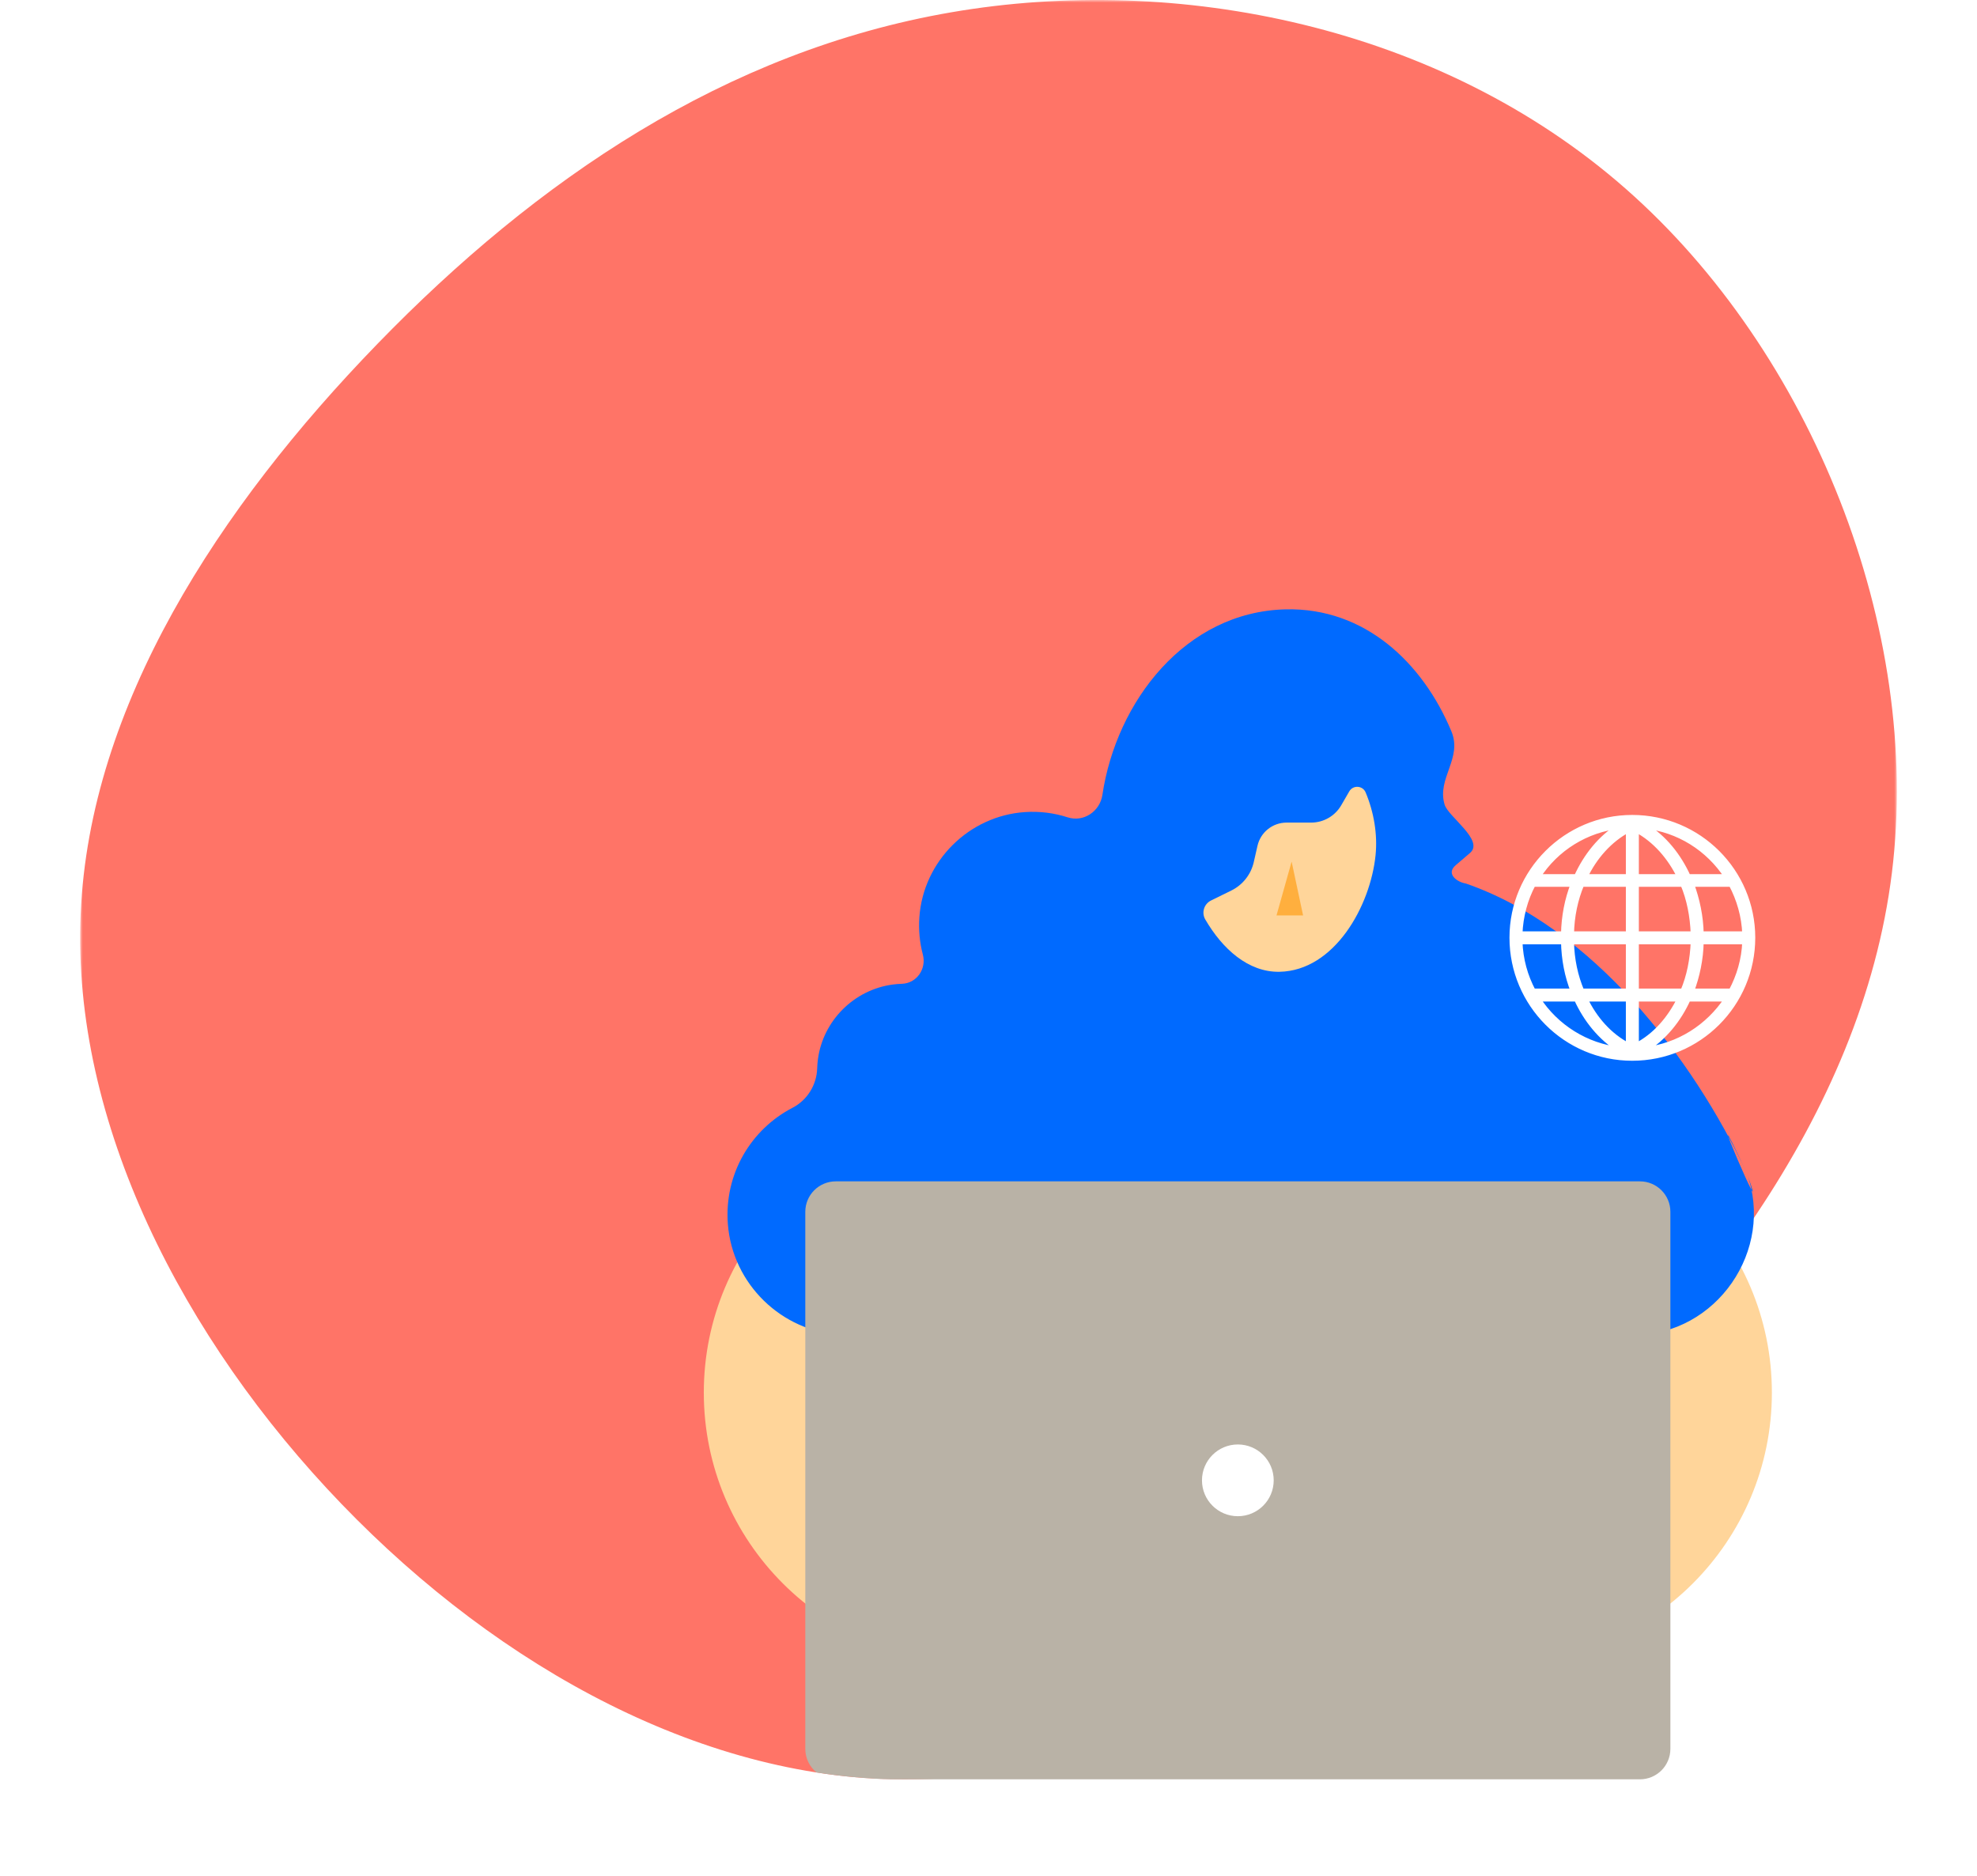 <?xml version="1.0" encoding="UTF-8"?>
<svg width="370px" height="351px" viewBox="0 0 370 351" version="1.1" xmlns="http://www.w3.org/2000/svg" xmlns:xlink="http://www.w3.org/1999/xlink">
    <!-- Generator: Sketch 56.3 (81716) - https://sketch.com -->
    <title>Group 34</title>
    <desc>Created with Sketch.</desc>
    <defs>
        <polygon id="path-1" points="0 0 340 0 340 333 0 333"></polygon>
        <polygon id="path-3" points="0 0 47 0 47 47 0 47"></polygon>
    </defs>
    <g id="Mockups" stroke="none" stroke-width="1" fill="none" fill-rule="evenodd">
        <g id="Group-34">
            <g id="Blob-3.2">
                <rect id="Rectangle" fill="#FFFFFF" x="0" y="0" width="370" height="351"></rect>
                <g id="Group-22" transform="translate(15, 0)">
                    <g id="Group-3">
                        <mask id="mask-2" fill="white">
                            <use xlink:href="#path-1"></use>
                        </mask>
                        <g id="Clip-2"></g>
                        <path d="M289.243,35.313 C324.084,65.921 344.716,117.61 339.077,163.297 C333.437,208.984 301.524,248.82 266.683,279.653 C231.843,310.562 193.933,332.542 155.666,332.993 C117.398,333.443 78.704,312.362 48.931,281.454 C19.16,250.545 -1.615,209.885 0.099,171.024 C1.74,132.089 25.944,94.954 55.644,64.346 C85.415,33.663 120.754,9.581 163.019,2.304 C205.214,-4.973 254.404,4.705 289.243,35.313" id="Fill-1" fill="#FF7467" mask="url(#mask-2)"></path>
                    </g>
                    <path d="M266.107,311.102 L167.223,311.102 C139.33,311.102 116.719,288.49 116.719,260.597 L116.719,260.597 C116.719,232.704 139.33,210.093 167.223,210.093 L266.107,210.093 C294,210.093 316.612,232.704 316.612,260.597 L316.612,260.597 C316.612,288.49 294,311.102 266.107,311.102" id="Fill-4" fill="#FFD59A"></path>
                    <path d="M311.897,219.501 C301.849,197.953 282.973,173.482 259.317,165.325 C257.851,165.12 255.476,163.582 257.449,161.896 L260.163,159.577 C260.163,159.575 260.164,159.573 260.166,159.571 C262.757,157.219 256.058,152.844 255.368,150.584 C253.858,145.632 258.764,141.947 256.623,136.827 C251.266,124.014 240.424,113.672 225.609,114.026 C206.831,114.475 193.922,131.291 191.315,148.752 C190.852,151.845 187.786,153.91 184.811,152.946 C182.317,152.139 179.623,151.78 176.819,151.965 C166.351,152.659 157.822,161.131 157.064,171.594 C156.886,174.041 157.124,176.406 157.714,178.628 C158.425,181.314 156.554,184.019 153.775,184.099 C153.219,184.116 152.655,184.161 152.085,184.236 C144.851,185.192 139.023,191 138.073,198.236 C137.999,198.803 137.954,199.364 137.938,199.92 C137.845,203.017 136.079,205.871 133.328,207.296 C125.599,211.3 120.484,219.649 121.225,229.114 C122.097,240.256 131.262,249.181 142.422,249.788 C148.163,250.1 153.464,248.254 157.6,244.996 L276.839,244.996 C280.673,248.015 285.505,249.822 290.762,249.822 C306.267,249.822 317.199,233.862 311.897,219.501 C301.849,197.953 317.199,233.862 311.897,219.501" id="Fill-6" fill="#006AFF"></path>
                    <path d="M237.522,148.089 L236.015,150.69 C234.852,152.697 232.707,153.933 230.387,153.933 L225.783,153.933 C223.178,153.933 220.92,155.735 220.342,158.274 L219.646,161.329 C219.119,163.643 217.576,165.596 215.447,166.643 L211.644,168.513 C210.327,169.161 209.832,170.791 210.57,172.059 C213.761,177.541 218.595,181.96 224.46,181.851 C234.727,181.658 241.485,169.58 242.443,159.995 C242.823,156.191 242.154,152.036 240.583,148.289 C240.036,146.984 238.231,146.865 237.522,148.089" id="Fill-8" fill="#FFD59A"></path>
                    <polygon id="Fill-10" fill="#FFAF3E" points="226.731 161.231 223.9 171.304 228.876 171.304"></polygon>
                    <path d="M291.913,221.067 L141.417,221.067 C138.267,221.067 135.714,223.62 135.714,226.77 L135.714,327.262 C135.714,329.046 136.535,330.638 137.818,331.684 C142.494,332.415 147.186,332.847 151.876,332.965 L291.913,332.965 C295.063,332.965 297.616,330.411 297.616,327.262 L297.616,226.77 C297.616,223.62 295.063,221.067 291.913,221.067" id="Fill-12" fill="#B9B2A6"></path>
                    <path d="M209.952,277.015 C209.952,273.308 212.957,270.302 216.665,270.302 C220.372,270.302 223.377,273.308 223.377,277.015 C223.377,280.722 220.372,283.728 216.665,283.728 C212.957,283.728 209.952,280.722 209.952,277.015" id="Fill-14" fill="#FFFFFF"></path>
                </g>
                <g id="Group-3" transform="translate(282, 152)">
                    <mask id="mask-4" fill="white">
                        <use xlink:href="#path-3"></use>
                    </mask>
                    <g id="Clip-2"></g>
                    <path d="M12.452,13.448 L4.921,13.448 C3.427,16.249 2.556,19.423 2.431,22.784 L10.647,22.784 C10.709,19.485 11.332,16.311 12.452,13.448 L12.452,13.448 Z M22.784,13.448 L14.008,13.448 C12.825,16.249 12.141,19.423 12.079,22.784 L22.784,22.784 L22.784,13.448 Z M32.991,13.448 L24.215,13.448 L24.215,22.784 L34.921,22.784 C34.796,19.423 34.174,16.249 32.991,13.448 L32.991,13.448 Z M42.016,13.448 L34.547,13.448 C35.606,16.311 36.29,19.485 36.352,22.784 L44.568,22.784 C44.444,19.423 43.51,16.249 42.016,13.448 L42.016,13.448 Z M33.925,12.079 L41.207,12.079 C37.722,6.726 32.12,3.241 25.834,2.556 C29.444,4.734 32.182,8.22 33.925,12.079 L33.925,12.079 Z M24.215,12.079 L32.369,12.079 C30.564,8.406 27.825,5.17 24.215,3.241 L24.215,12.079 Z M14.63,12.079 L22.784,12.079 L22.784,3.241 C19.174,5.17 16.373,8.406 14.63,12.079 L14.63,12.079 Z M5.792,12.079 L13.074,12.079 C14.817,8.22 17.556,4.734 21.166,2.556 C14.879,3.241 9.215,6.726 5.792,12.079 L5.792,12.079 Z M13.074,34.921 L5.792,34.921 C9.215,40.211 14.879,43.759 21.166,44.444 C17.556,42.203 14.817,38.78 13.074,34.921 L13.074,34.921 Z M22.784,34.921 L14.63,34.921 C16.373,38.593 19.174,41.83 22.784,43.697 L22.784,34.921 Z M32.369,34.921 L24.215,34.921 L24.215,43.697 C27.825,41.83 30.564,38.593 32.369,34.921 L32.369,34.921 Z M41.207,34.921 L33.925,34.921 C32.182,38.78 29.444,42.203 25.834,44.444 C32.12,43.759 37.722,40.211 41.207,34.921 L41.207,34.921 Z M34.547,33.489 L42.016,33.489 C43.51,30.689 44.444,27.577 44.568,24.216 L36.352,24.216 C36.29,27.514 35.606,30.689 34.547,33.489 L34.547,33.489 Z M24.215,33.489 L32.991,33.489 C34.174,30.689 34.796,27.577 34.921,24.216 L24.215,24.216 L24.215,33.489 Z M14.008,33.489 L22.784,33.489 L22.784,24.216 L12.079,24.216 C12.141,27.577 12.825,30.689 14.008,33.489 L14.008,33.489 Z M4.921,33.489 L12.452,33.489 C11.332,30.689 10.709,27.514 10.647,24.216 L2.431,24.216 C2.556,27.577 3.427,30.689 4.921,33.489 L4.921,33.489 Z M23.469,1 C35.917,1 46,11.083 46,23.469 C46,35.917 35.917,46 23.469,46 C11.083,46 1,35.917 1,23.469 C1,11.083 11.083,1 23.469,1 L23.469,1 Z" id="Fill-1" stroke="#FFFFFF" fill="#FFFFFF" mask="url(#mask-4)"></path>
                </g>
            </g>
        </g>
    </g>
</svg>